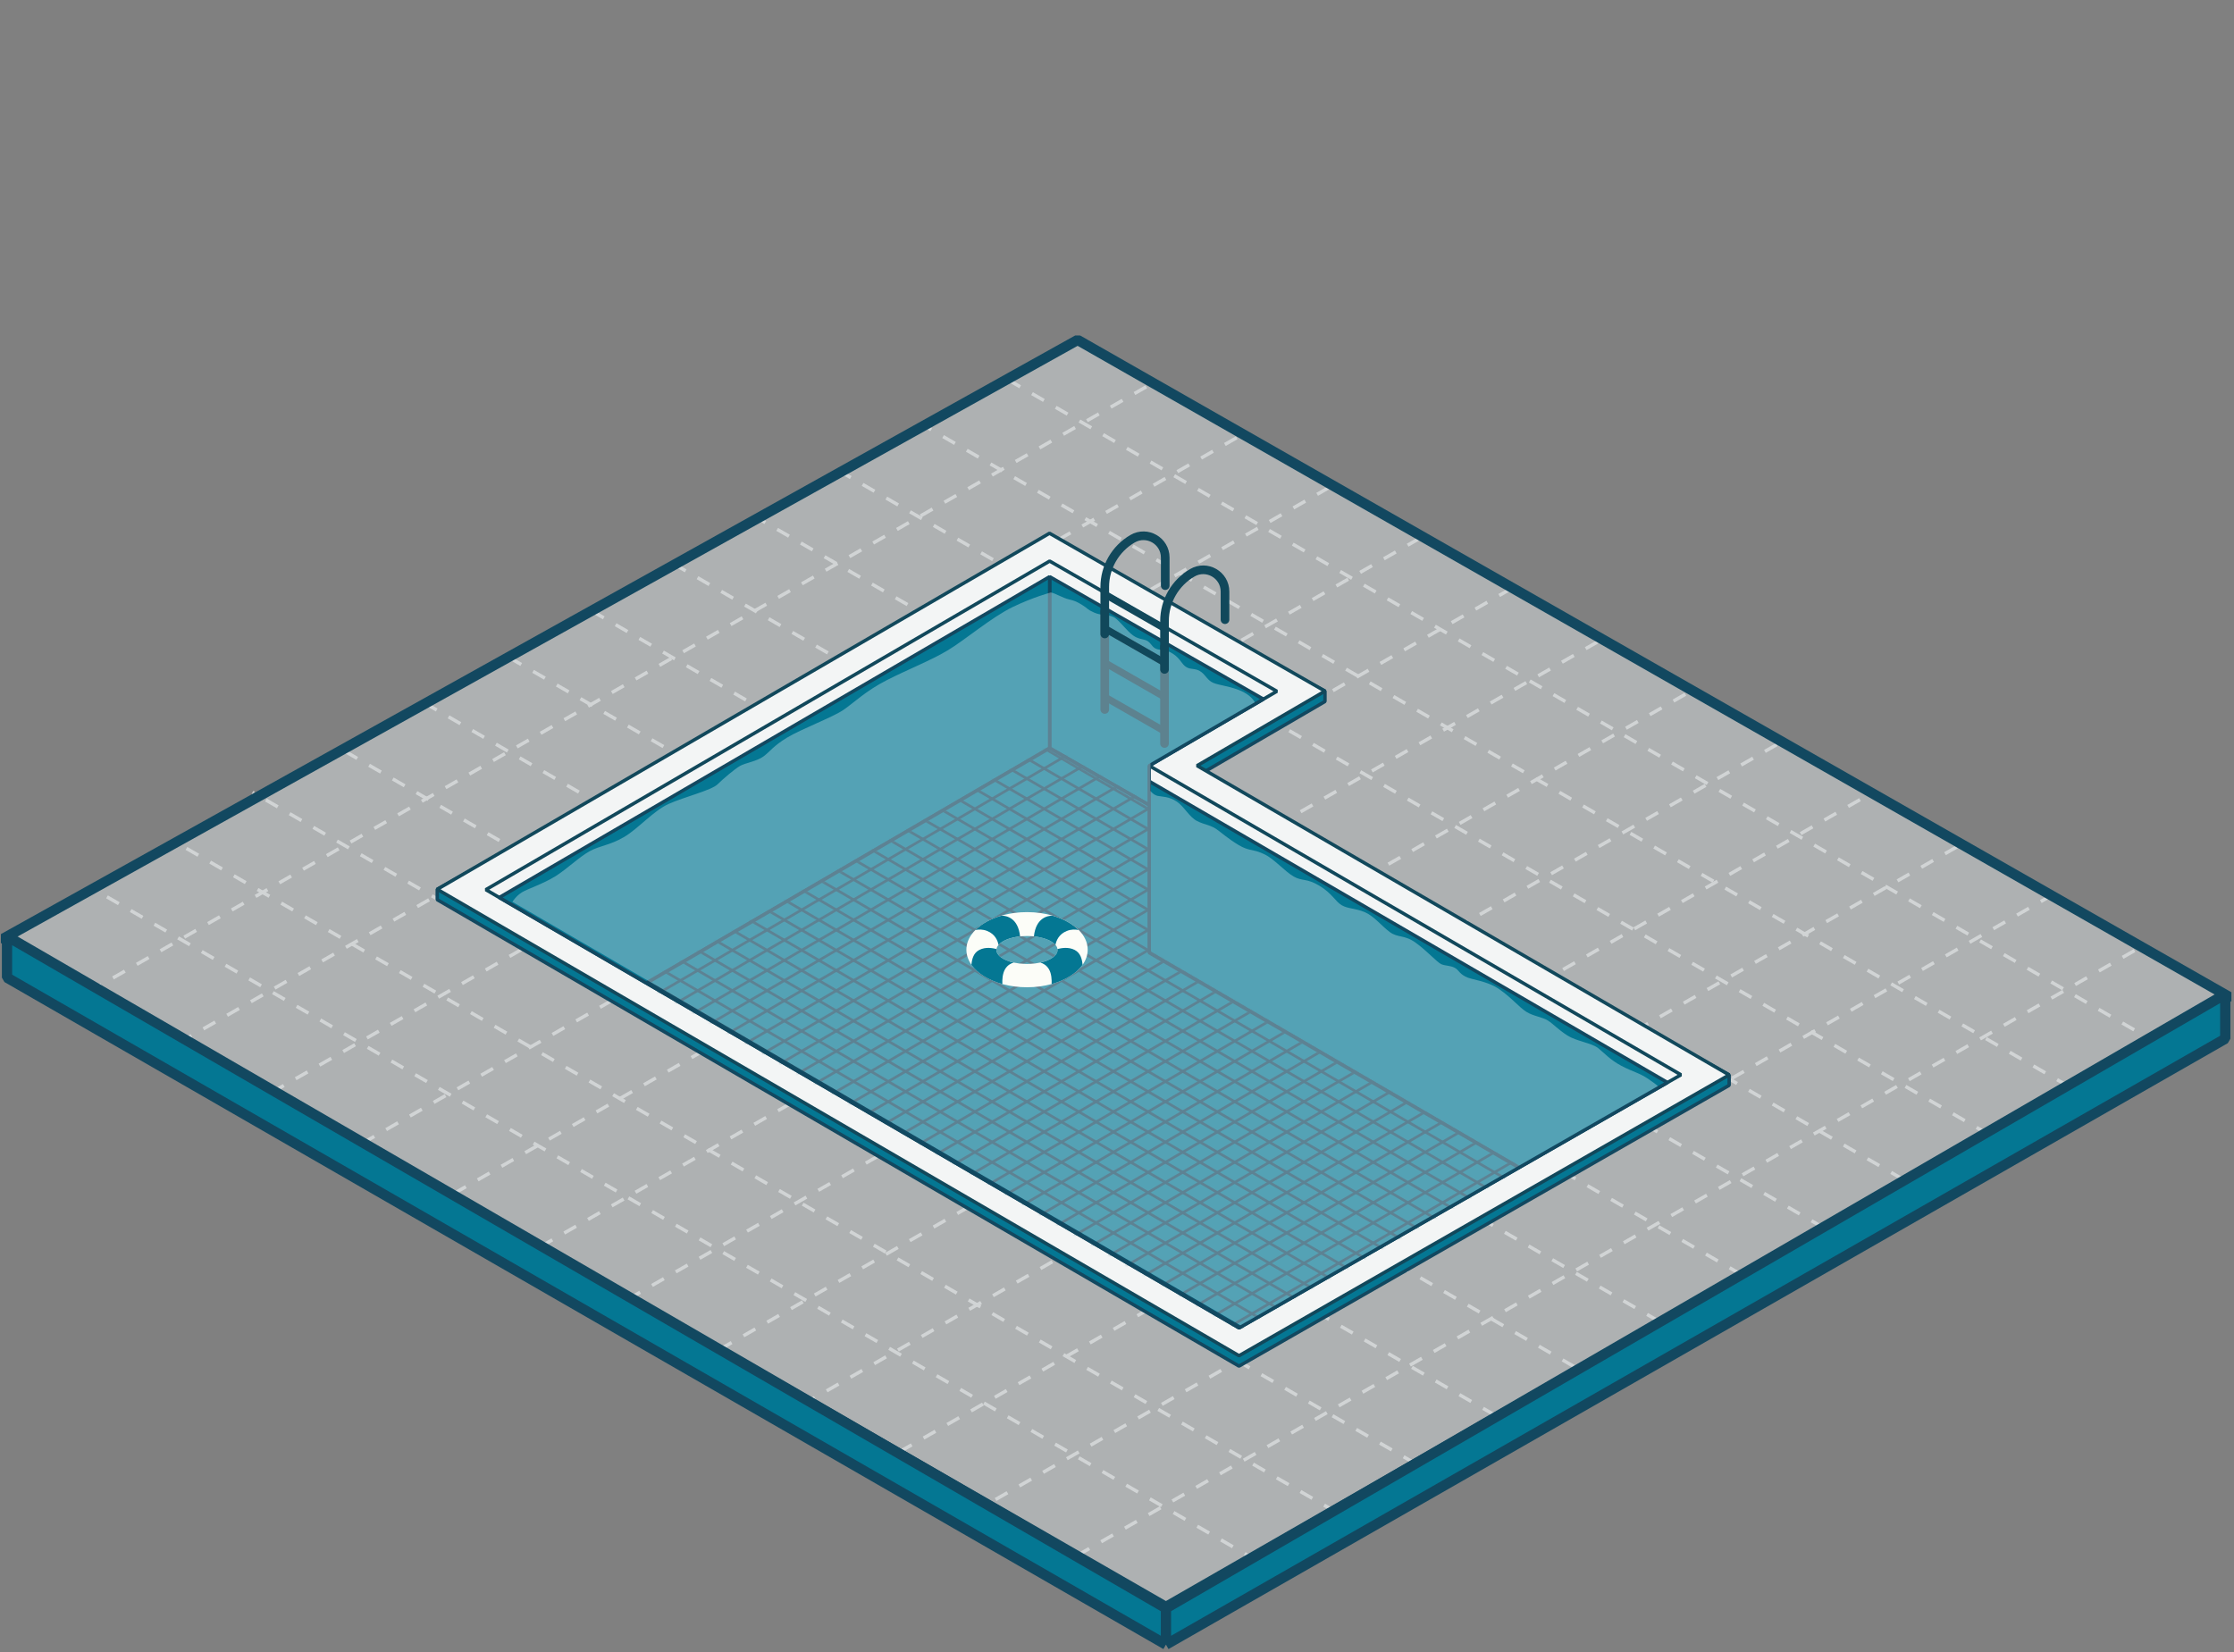 <svg width="653" height="483" viewBox="0 0 653 483" fill="none" xmlns="http://www.w3.org/2000/svg">
<rect x="0" y="0" width="653" height="483" fill="#808080" stroke="none"/>
<path d="M623.919 277.894L314.976 454.672" stroke="#C7C7C7" stroke-miterlimit="10" stroke-dasharray="4 4"/>
<path d="M600 261.57L287.528 440.368" stroke="#C7C7C7" stroke-miterlimit="10" stroke-dasharray="4 4"/>
<path d="M572 247.582L260.829 425.636" stroke="#C7C7C7" stroke-miterlimit="10" stroke-dasharray="4 4"/>
<path d="M543.686 233.774L236.345 409.636" stroke="#C7C7C7" stroke-miterlimit="10" stroke-dasharray="4 4"/>
<path d="M519.362 217.683L209.677 394.886" stroke="#C7C7C7" stroke-miterlimit="10" stroke-dasharray="4 4"/>
<path d="M492.628 202.97L183.472 379.871" stroke="#C7C7C7" stroke-miterlimit="10" stroke-dasharray="4 4"/>
<path d="M466.972 187.641L157.23 364.877" stroke="#C7C7C7" stroke-miterlimit="10" stroke-dasharray="4 4"/>
<path d="M441.683 172.102L131.46 349.613" stroke="#C7C7C7" stroke-miterlimit="10" stroke-dasharray="4 4"/>
<path d="M414.926 157.402L106.054 334.141" stroke="#C7C7C7" stroke-miterlimit="10" stroke-dasharray="4 4"/>
<path d="M388.475 142.528L79.144 319.529" stroke="#C7C7C7" stroke-miterlimit="10" stroke-dasharray="4 4"/>
<path d="M361.498 127.955L51.472 305.353" stroke="#C7C7C7" stroke-miterlimit="10" stroke-dasharray="4 4"/>
<path d="M335.077 113.063L27.444 289.093" stroke="#C7C7C7" stroke-miterlimit="10" stroke-dasharray="4 4"/>
<path d="M367.288 456.193L27.351 259.927" stroke="#C7C7C7" stroke-miterlimit="10" stroke-dasharray="4 4"/>
<path d="M390.516 442.038L50.579 245.771" stroke="#C7C7C7" stroke-miterlimit="10" stroke-dasharray="4 4"/>
<path d="M413.744 427.883L73.807 231.616" stroke="#C7C7C7" stroke-miterlimit="10" stroke-dasharray="4 4"/>
<path d="M436.972 413.727L99.125 218.667" stroke="#C7C7C7" stroke-miterlimit="10" stroke-dasharray="4 4"/>
<path d="M460.2 399.572L124.25 205.607" stroke="#C7C7C7" stroke-miterlimit="10" stroke-dasharray="4 4"/>
<path d="M484.904 386.269L148 191.753" stroke="#C7C7C7" stroke-miterlimit="10" stroke-dasharray="4 4"/>
<path d="M509.035 372.635L172.544 178.358" stroke="#C7C7C7" stroke-miterlimit="10" stroke-dasharray="4 4"/>
<path d="M532.976 358.891L196.125 164.407" stroke="#C7C7C7" stroke-miterlimit="10" stroke-dasharray="4 4"/>
<path d="M556.25 344.763L220.699 151.029" stroke="#C7C7C7" stroke-miterlimit="10" stroke-dasharray="4 4"/>
<path d="M581.226 331.617L243.776 136.786" stroke="#C7C7C7" stroke-miterlimit="10" stroke-dasharray="4 4"/>
<path d="M604.755 317.635L269.375 124" stroke="#C7C7C7" stroke-miterlimit="10" stroke-dasharray="4 4"/>
<path d="M630.749 305.077L292.25 109.641" stroke="#C7C7C7" stroke-miterlimit="10" stroke-dasharray="4 4"/>
<path d="M651.5 291.385L340.807 469.789L1 274.386L315 99.385L651.5 291.385Z" fill="#DDE3E5" fill-opacity="0.5" stroke="#124860" stroke-width="3" stroke-miterlimit="10" stroke-linejoin="bevel"/>
<path d="M650.443 303.667L340.807 480.8L2.049 285.806V273.726L340.807 470.169L650.443 290.657V303.667Z" fill="#CACED2"/>
<path d="M650.443 303.667L340.807 480.8L2.049 285.806V273.726L340.807 470.169L650.443 290.657V303.667Z" fill="#047793"/>
<path d="M340.807 480.8L650.443 303.667V290.657L340.807 470.169M340.807 480.8L2.049 285.806V273.726L340.807 470.169M340.807 480.8V470.169" stroke="#124860" stroke-width="3" stroke-miterlimit="10" stroke-linejoin="bevel"/>
<g clip-path="url(#clip0_7354_9887)">
<path d="M127.808 263.025V259.984L306.775 158.943L387.291 202.042V205.083L349.9 226.883L505.43 314.254V317.295L362.166 399.383L127.808 263.025ZM321.915 226.896L359.151 205.186L306.84 175.203L156.012 263.128L362.231 383.122L477.277 317.205L321.928 226.896H321.915Z" fill="#047793" stroke="#124860" stroke-linejoin="bevel"/>
<path d="M127.808 259.984L306.775 155.902L387.291 202.042L349.9 223.842L505.43 314.254L362.166 396.342L127.808 259.984ZM321.915 223.868L359.151 202.158L306.84 172.175L156.012 260.1L362.231 380.094L477.277 314.176L321.928 223.868H321.915Z" fill="#F3F5F5" stroke="#11485B" stroke-linejoin="bevel"/>
<path d="M142.02 260.1L145.937 262.38L362.192 388.212L487.405 316.47L491.347 314.215L335.92 223.855L373.234 202.093L306.814 164.032L142.161 260.01L142.02 260.1Z" fill="#F3F5F5" stroke="#11485B" stroke-linejoin="bevel"/>
<path d="M145.937 262.38L362.192 388.212L487.405 316.47L335.92 228.404V223.855L369.291 204.387L306.814 168.593L145.937 262.38Z" fill="#509FD7"/>
<path d="M335.92 228.404V278.525L443.983 341.35L487.405 316.47L335.92 228.404Z" fill="#047793" stroke="#124860" stroke-linejoin="bevel"/>
<path d="M306.814 168.593V218.714L335.92 235.387V223.855L369.291 204.387L306.814 168.593Z" fill="#047793" stroke="#124860" stroke-linejoin="bevel"/>
<path d="M306.814 168.593V218.714L188.958 287.415L145.937 262.38L306.814 168.593Z" fill="#047793" stroke="#124860" stroke-linejoin="bevel"/>
<path d="M306.814 218.714L335.92 235.387V278.525L443.983 341.35L362.192 388.211L188.958 287.415L306.814 218.714Z" fill="#047793" stroke="#124860" stroke-linejoin="bevel"/>
<mask id="mask0_7354_9887" style="mask-type:luminance" maskUnits="userSpaceOnUse" x="188" y="218" width="256" height="171">
<path d="M306.814 218.714L335.92 235.387V278.525L443.983 341.35L362.192 388.211L188.958 287.415L306.814 218.714Z" fill="white"/>
</mask>
<g mask="url(#mask0_7354_9887)">
<path d="M480.498 311.381L341.28 392.541" stroke="#124860" stroke-width="0.77" stroke-miterlimit="10"/>
<path d="M485.433 314.409L346.215 395.556" stroke="#124860" stroke-width="0.77" stroke-miterlimit="10"/>
<path d="M322.43 214.63L183.212 295.778" stroke="#124860" stroke-width="0.77" stroke-miterlimit="10"/>
<path d="M327.365 217.658L188.147 298.806" stroke="#124860" stroke-width="0.77" stroke-miterlimit="10"/>
<path d="M332.313 220.673L193.081 301.834" stroke="#124860" stroke-width="0.77" stroke-miterlimit="10"/>
<path d="M337.247 223.701L198.029 304.848" stroke="#124860" stroke-width="0.77" stroke-miterlimit="10"/>
<path d="M342.182 226.729L202.964 307.876" stroke="#124860" stroke-width="0.77" stroke-miterlimit="10"/>
<path d="M347.13 229.744L207.912 310.904" stroke="#124860" stroke-width="0.77" stroke-miterlimit="10"/>
<path d="M352.065 232.772L212.846 313.919" stroke="#124860" stroke-width="0.77" stroke-miterlimit="10"/>
<path d="M356.999 235.8L217.781 316.947" stroke="#124860" stroke-width="0.77" stroke-miterlimit="10"/>
<path d="M361.947 238.815L222.729 319.975" stroke="#124860" stroke-width="0.77" stroke-miterlimit="10"/>
<path d="M366.882 241.843L227.664 322.99" stroke="#124860" stroke-width="0.77" stroke-miterlimit="10"/>
<path d="M371.83 244.871L232.598 326.018" stroke="#124860" stroke-width="0.77" stroke-miterlimit="10"/>
<path d="M376.764 247.886L237.546 329.046" stroke="#124860" stroke-width="0.77" stroke-miterlimit="10"/>
<path d="M381.699 250.914L242.481 332.061" stroke="#124860" stroke-width="0.77" stroke-miterlimit="10"/>
<path d="M386.647 253.941L247.429 335.089" stroke="#124860" stroke-width="0.77" stroke-miterlimit="10"/>
<path d="M391.582 256.957L252.363 338.117" stroke="#124860" stroke-width="0.77" stroke-miterlimit="10"/>
<path d="M396.517 259.984L257.298 341.132" stroke="#124860" stroke-width="0.77" stroke-miterlimit="10"/>
<path d="M401.464 263.012L262.246 344.16" stroke="#124860" stroke-width="0.77" stroke-miterlimit="10"/>
<path d="M406.399 266.027L267.181 347.188" stroke="#124860" stroke-width="0.77" stroke-miterlimit="10"/>
<path d="M411.347 269.055L272.116 350.202" stroke="#124860" stroke-width="0.77" stroke-miterlimit="10"/>
<path d="M416.282 272.083L277.063 353.23" stroke="#124860" stroke-width="0.77" stroke-miterlimit="10"/>
<path d="M421.216 275.098L281.998 356.258" stroke="#124860" stroke-width="0.77" stroke-miterlimit="10"/>
<path d="M426.164 278.126L286.946 359.273" stroke="#124860" stroke-width="0.77" stroke-miterlimit="10"/>
<path d="M431.099 281.154L291.881 362.301" stroke="#124860" stroke-width="0.77" stroke-miterlimit="10"/>
<path d="M436.034 284.168L296.815 365.329" stroke="#124860" stroke-width="0.77" stroke-miterlimit="10"/>
<path d="M440.981 287.196L301.763 368.344" stroke="#124860" stroke-width="0.77" stroke-miterlimit="10"/>
<path d="M445.916 290.225L306.698 371.372" stroke="#124860" stroke-width="0.77" stroke-miterlimit="10"/>
<path d="M450.864 293.239L311.633 374.399" stroke="#124860" stroke-width="0.77" stroke-miterlimit="10"/>
<path d="M455.799 296.267L316.58 377.414" stroke="#124860" stroke-width="0.77" stroke-miterlimit="10"/>
<path d="M460.734 299.295L321.515 380.443" stroke="#124860" stroke-width="0.77" stroke-miterlimit="10"/>
<path d="M465.681 302.31L326.463 383.47" stroke="#124860" stroke-width="0.77" stroke-miterlimit="10"/>
<path d="M470.616 305.338L331.398 386.485" stroke="#124860" stroke-width="0.77" stroke-miterlimit="10"/>
<path d="M475.551 308.366L336.333 389.513" stroke="#124860" stroke-width="0.77" stroke-miterlimit="10"/>
<path d="M152.005 294.76L343.097 406.147" stroke="#124860" stroke-width="0.77" stroke-miterlimit="10"/>
<path d="M147.07 297.774L338.162 409.162" stroke="#124860" stroke-width="0.77" stroke-miterlimit="10"/>
<path d="M310.074 197.996L501.165 309.384" stroke="#124860" stroke-width="0.77" stroke-miterlimit="10"/>
<path d="M305.139 201.024L496.231 312.411" stroke="#124860" stroke-width="0.77" stroke-miterlimit="10"/>
<path d="M300.204 204.052L491.283 315.439" stroke="#124860" stroke-width="0.77" stroke-miterlimit="10"/>
<path d="M295.256 207.067L486.348 318.454" stroke="#124860" stroke-width="0.77" stroke-miterlimit="10"/>
<path d="M290.322 210.095L481.4 321.482" stroke="#124860" stroke-width="0.77" stroke-miterlimit="10"/>
<path d="M285.387 213.123L476.466 324.51" stroke="#124860" stroke-width="0.77" stroke-miterlimit="10"/>
<path d="M280.439 216.138L471.531 327.525" stroke="#124860" stroke-width="0.77" stroke-miterlimit="10"/>
<path d="M275.504 219.166L466.583 330.553" stroke="#124860" stroke-width="0.77" stroke-miterlimit="10"/>
<path d="M270.557 222.193L461.648 333.581" stroke="#124860" stroke-width="0.77" stroke-miterlimit="10"/>
<path d="M265.622 225.208L456.713 336.596" stroke="#124860" stroke-width="0.77" stroke-miterlimit="10"/>
<path d="M260.687 228.236L451.766 339.624" stroke="#124860" stroke-width="0.77" stroke-miterlimit="10"/>
<path d="M255.739 231.264L446.831 342.652" stroke="#124860" stroke-width="0.77" stroke-miterlimit="10"/>
<path d="M250.804 234.279L441.883 345.667" stroke="#124860" stroke-width="0.77" stroke-miterlimit="10"/>
<path d="M245.87 237.307L436.948 348.695" stroke="#124860" stroke-width="0.77" stroke-miterlimit="10"/>
<path d="M240.922 240.335L432.014 351.722" stroke="#124860" stroke-width="0.77" stroke-miterlimit="10"/>
<path d="M235.987 243.35L427.066 354.738" stroke="#124860" stroke-width="0.77" stroke-miterlimit="10"/>
<path d="M231.039 246.378L422.131 357.765" stroke="#124860" stroke-width="0.77" stroke-miterlimit="10"/>
<path d="M226.105 249.406L417.196 360.793" stroke="#124860" stroke-width="0.77" stroke-miterlimit="10"/>
<path d="M221.17 252.421L412.249 363.808" stroke="#124860" stroke-width="0.77" stroke-miterlimit="10"/>
<path d="M216.222 255.449L407.314 366.836" stroke="#124860" stroke-width="0.77" stroke-miterlimit="10"/>
<path d="M211.287 258.477L402.366 369.864" stroke="#124860" stroke-width="0.77" stroke-miterlimit="10"/>
<path d="M206.353 261.492L397.431 372.879" stroke="#124860" stroke-width="0.77" stroke-miterlimit="10"/>
<path d="M201.405 264.52L392.497 375.907" stroke="#124860" stroke-width="0.77" stroke-miterlimit="10"/>
<path d="M196.47 267.547L387.549 378.935" stroke="#124860" stroke-width="0.77" stroke-miterlimit="10"/>
<path d="M191.522 270.562L382.614 381.95" stroke="#124860" stroke-width="0.77" stroke-miterlimit="10"/>
<path d="M186.588 273.59L377.679 384.978" stroke="#124860" stroke-width="0.77" stroke-miterlimit="10"/>
<path d="M181.653 276.618L372.732 388.006" stroke="#124860" stroke-width="0.77" stroke-miterlimit="10"/>
<path d="M176.705 279.633L367.797 391.02" stroke="#124860" stroke-width="0.77" stroke-miterlimit="10"/>
<path d="M171.77 282.661L362.849 394.049" stroke="#124860" stroke-width="0.77" stroke-miterlimit="10"/>
<path d="M166.835 285.689L357.914 397.076" stroke="#124860" stroke-width="0.77" stroke-miterlimit="10"/>
<path d="M161.888 288.704L352.979 400.091" stroke="#124860" stroke-width="0.77" stroke-miterlimit="10"/>
<path d="M156.953 291.731L348.032 403.119" stroke="#124860" stroke-width="0.77" stroke-miterlimit="10"/>
</g>
<path d="M358.069 181.156V172.948C358.069 168.052 352.76 164.986 348.521 167.447C343.483 170.371 340.391 175.744 340.391 181.568V217.362" stroke="#11485B" stroke-width="2.53" stroke-linecap="round" stroke-linejoin="round"/>
<path d="M340.597 171.209V163.001C340.597 158.105 335.289 155.039 331.05 157.5C326.012 160.425 322.92 165.797 322.92 171.621V207.415" stroke="#11485B" stroke-width="2.53" stroke-linecap="round" stroke-linejoin="round"/>
<path d="M340.391 183.72L322.92 173.708" stroke="#11485B" stroke-width="2.05" stroke-linecap="round" stroke-linejoin="round"/>
<path d="M340.391 193.731L322.92 183.72L340.391 193.731Z" stroke="#11485B" stroke-width="2.05" stroke-linecap="round" stroke-linejoin="round"/>
<path d="M340.391 203.756L322.92 193.731" stroke="#11485B" stroke-width="2.05" stroke-linecap="round" stroke-linejoin="round"/>
<path d="M340.391 213.767L322.92 203.755" stroke="#11485B" stroke-width="2.05" stroke-linecap="round" stroke-linejoin="round"/>
<path opacity="0.32" d="M152.482 260.912C154.144 259.881 158.692 258.425 162.223 256.247C165.74 254.07 169.322 250.501 172.376 248.839C175.429 247.177 178.122 247.177 182.323 244.754C186.523 242.319 190.968 237.036 195.478 235.014C199.988 232.991 207.963 231.032 209.715 229.319C211.468 227.605 214.689 224.86 216.287 223.933C217.897 223.005 221.208 222.593 223.167 221.137C225.138 219.681 225.963 218.135 230.047 215.648C234.132 213.161 243.409 209.695 246.565 207.518C249.722 205.34 253.085 201.977 259.154 198.872C265.209 195.767 272.154 193.074 277.115 190.072C282.088 187.07 289.858 180.447 295.965 177.484C302.072 174.533 307.175 173.206 307.175 173.206C308.373 173.399 310.641 174.804 312.406 175.216C314.171 175.628 314.789 175.912 316.452 176.943C318.127 177.973 317.611 178.115 319.892 179.12C322.172 180.125 324.414 179.429 326.179 180.847C327.945 182.264 330.083 185.305 331.874 186.194C333.665 187.083 334.606 186.812 335.572 187.508C336.539 188.204 336.848 189.273 338.02 189.711C339.193 190.162 340.752 189.711 342.917 191.167C345.094 192.623 345.403 194.234 346.782 195.033C348.161 195.831 349.166 195.303 350.686 196.166C352.206 197.03 352.554 198.37 354.075 199.336C355.595 200.302 358.597 200.341 362.218 201.758C365.838 203.176 366.779 205.315 366.779 205.315L364.962 206.345L336.281 223.07V231.225C336.281 231.225 337.131 232.411 338.42 232.681C339.695 232.939 341.744 232.836 343.973 234.344C346.202 235.851 347.594 238.853 349.926 240.039C352.258 241.224 353.959 241.069 356.239 242.886C358.52 244.703 361.728 247.138 363.906 247.963C366.083 248.787 366.856 248.426 369.652 249.779C372.448 251.119 375.605 254.804 378.143 256.247C380.681 257.703 381.867 256.66 385.655 258.94C389.43 261.221 390.319 263.553 392.174 264.635C394.043 265.718 396.207 265.511 398.9 266.658C401.593 267.792 403.771 270.64 406.206 272.456C408.641 274.273 410.458 273.178 413.821 275.613C417.183 278.048 420.083 281.36 421.281 281.875C422.466 282.39 423.871 282.236 425.159 282.906C426.447 283.576 426.396 284.465 428.316 285.495C430.236 286.526 434.526 286.629 438.263 289.219C441.986 291.809 444.009 294.45 446.135 295.79C448.261 297.13 450.851 297.298 452.5 298.38C454.162 299.462 455.348 300.918 458.092 302.684C460.837 304.449 465.295 304.9 467.202 306.459C469.121 308.018 470.616 309.822 473.927 311.587C477.239 313.352 479.107 313.61 481.697 315.362C484.287 317.127 484.596 317.514 484.596 317.514L483.127 318.351L362.553 387.439L150.884 264.287L149.776 263.643C149.776 263.643 150.833 261.955 152.495 260.912H152.482Z" fill="white"/>
<path d="M340.391 189.042V195.703" stroke="#11485B" stroke-width="2.53" stroke-linecap="round" stroke-linejoin="round"/>
<path d="M322.92 178.682V185.343" stroke="#11485B" stroke-width="2.53" stroke-linecap="round" stroke-linejoin="round"/>
<path d="M340.391 193.732L322.92 183.72L340.391 193.732Z" stroke="#11485B" stroke-width="2.05" stroke-linecap="round" stroke-linejoin="round"/>
<path d="M315.305 271.902C313.488 270.073 310.834 268.591 307.651 267.676C305.384 267.019 302.871 266.658 300.204 266.658C290.399 266.658 282.475 271.58 282.475 277.649C282.475 283.717 290.412 288.626 300.204 288.626H300.217C302.781 288.626 305.216 288.291 307.407 287.673C311.452 286.565 314.699 284.542 316.464 282.03C317.418 280.677 317.933 279.195 317.933 277.636C317.933 275.523 316.98 273.551 315.318 271.889L315.305 271.902ZM304.095 281.398C303.18 281.604 302.175 281.733 301.119 281.785C300.81 281.811 300.513 281.811 300.204 281.811C299.998 281.811 299.805 281.811 299.611 281.798C294.947 281.669 291.262 279.904 291.262 277.726C291.262 277.546 291.288 277.391 291.327 277.224C291.881 275.201 295.643 273.642 300.191 273.642C300.9 273.642 301.57 273.68 302.227 273.745C305.113 274.054 307.458 274.995 308.528 276.244C308.824 276.579 309.017 276.953 309.082 277.314C309.094 277.352 309.107 277.391 309.107 277.43C309.12 277.52 309.133 277.623 309.133 277.726C309.133 279.35 307.084 280.741 304.095 281.398Z" fill="#FCFDF8"/>
<path d="M316.452 282.042C314.686 284.555 311.439 286.578 307.394 287.686C307.445 286.475 307.368 284.632 306.595 283.331C305.873 282.12 304.843 281.617 304.095 281.411C307.072 280.754 309.12 279.35 309.12 277.739C309.12 277.636 309.12 277.533 309.094 277.443C310.228 277.172 312.29 276.747 314.158 277.726C315.807 278.589 316.271 280.303 316.439 282.055L316.452 282.042Z" fill="#047793"/>
<path d="M315.318 271.902C314.313 271.683 313.127 271.657 311.878 272.147C309.455 273.088 308.734 275.072 308.515 276.244C307.458 274.995 305.113 274.054 302.214 273.745C302.794 268.295 306.221 267.702 307.638 267.689C310.821 268.604 313.475 270.073 315.292 271.915L315.318 271.902Z" fill="#047793"/>
<path d="M283.931 282.042C285.696 284.555 288.943 286.578 292.989 287.686C292.937 286.475 293.014 284.632 293.788 283.331C294.509 282.12 295.54 281.617 296.287 281.411C293.311 280.754 291.262 279.35 291.262 277.739C291.262 277.636 291.262 277.533 291.288 277.443C290.154 277.172 288.093 276.747 286.224 277.726C284.575 278.589 284.111 280.303 283.944 282.055L283.931 282.042Z" fill="#047793"/>
<path d="M285.065 271.902C286.07 271.683 287.255 271.657 288.505 272.147C290.927 273.088 291.649 275.072 291.868 276.244C292.924 274.995 295.269 274.054 298.168 273.745C297.588 268.295 294.161 267.702 292.744 267.689C289.561 268.604 286.907 270.073 285.09 271.915L285.065 271.902Z" fill="#047793"/>
</g>
<defs>
<clipPath id="clip0_7354_9887">
<rect width="378.924" height="254.6" fill="white" transform="translate(127.164 155)"/>
</clipPath>
</defs>
</svg>
